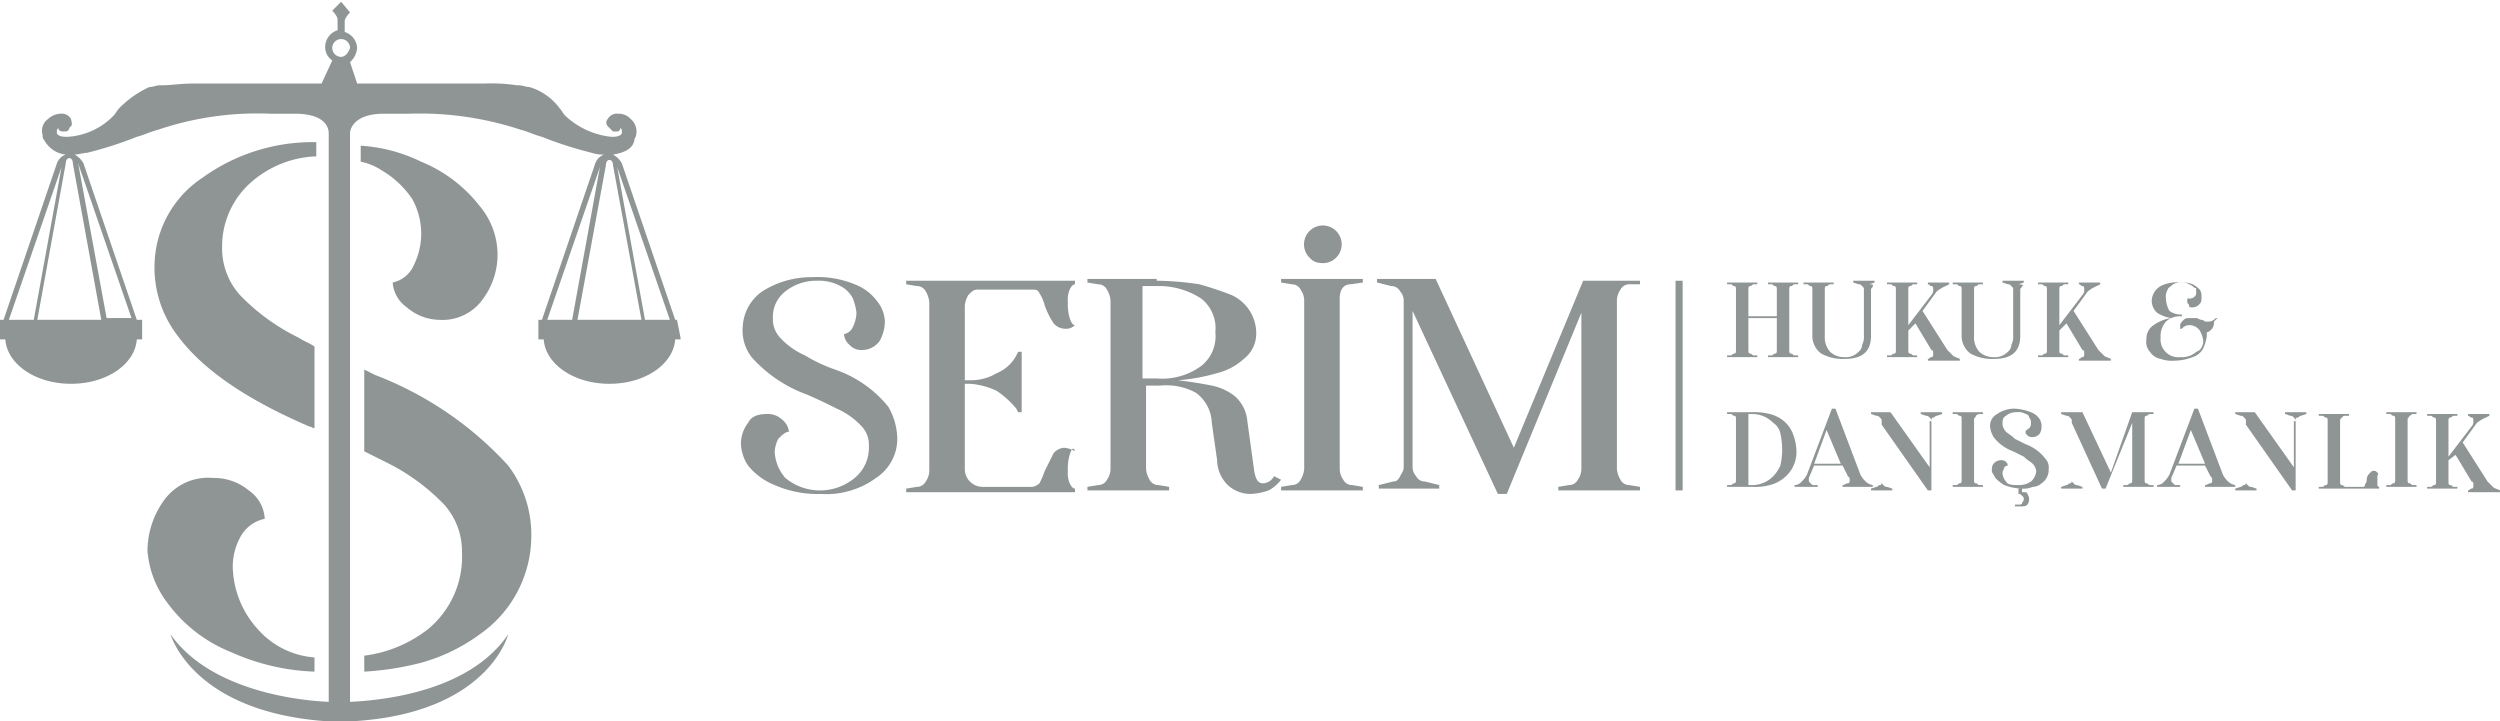 <svg id="katman_1" data-name="katman 1" xmlns="http://www.w3.org/2000/svg" viewBox="0 0 140.7 40.6"><defs><style>.cls-1{fill:#8f9595;}</style></defs><title>serimhukuk.com_.tr-logo-1</title><path class="cls-1" d="M55.8,32a2.63,2.63,0,0,1-1.2,2.2,4.58,4.58,0,0,1-1.4.7,4.68,4.68,0,0,1-1.7.2,6,6,0,0,1-2.6-.5,3.66,3.66,0,0,1-1.5-1.1,2.38,2.38,0,0,1-.4-1.2,1.92,1.92,0,0,1,.4-1.2c.2-.4.6-.5,1.1-.5a1.14,1.14,0,0,1,.8.3,1,1,0,0,1,.4.7c-.2,0-.4.2-.6.4a1.85,1.85,0,0,0-.2.7,2.4,2.4,0,0,0,.6,1.5,3.06,3.06,0,0,0,3.9,0,2.2,2.2,0,0,0,.8-1.8,1.5,1.5,0,0,0-.4-1.1,4.2,4.2,0,0,0-1.4-1c-.4-.2-1-.5-1.7-.8a7.63,7.63,0,0,1-3.1-2.1,2.46,2.46,0,0,1-.5-1.7,2.57,2.57,0,0,1,1.1-2,5.12,5.12,0,0,1,2.8-.8,5.46,5.46,0,0,1,2.4.4,2.8,2.8,0,0,1,1.3,1,1.86,1.86,0,0,1,.4,1.1,2.28,2.28,0,0,1-.3,1.1,1.23,1.23,0,0,1-1,.5.91.91,0,0,1-.7-.3.86.86,0,0,1-.3-.6.66.66,0,0,0,.5-.4,1.88,1.88,0,0,0,.2-.8,3.09,3.09,0,0,0-.2-.8,1.58,1.58,0,0,0-.7-.7,2.5,2.5,0,0,0-1.3-.3,2.79,2.79,0,0,0-1.8.6,1.8,1.8,0,0,0-.7,1.5,1.5,1.5,0,0,0,.4,1.1,4.2,4.2,0,0,0,1.4,1,8.86,8.86,0,0,0,1.7.8,6.6,6.6,0,0,1,3,2.1,3.74,3.74,0,0,1,.5,1.8" transform="translate(-5.3 -7.3)"/><path class="cls-1" d="M65.5,32.9a2.77,2.77,0,0,0-.1.9,1.48,1.48,0,0,0,.1.7q.15.3.3.3V35H56.3v-.2l.6-.1a.55.55,0,0,0,.5-.3,1.07,1.07,0,0,0,.2-.6V24.3a1.42,1.42,0,0,0-.2-.6.55.55,0,0,0-.5-.3l-.6-.1v-.2h9.5v.2q-.15,0-.3.3a1.48,1.48,0,0,0-.1.7,2.77,2.77,0,0,0,.1.9c.1.3.2.4.3.4a.73.73,0,0,1-.6.2.86.86,0,0,1-.6-.3,4.61,4.61,0,0,1-.5-1,2.39,2.39,0,0,0-.3-.7c-.1-.2-.2-.2-.4-.2H60.3c-.2,0-.3.1-.5.3a1.42,1.42,0,0,0-.2.6v4.2h.3a2.82,2.82,0,0,0,1.5-.4,2.17,2.17,0,0,0,1.1-1l.1-.2h.2v3.4h-.2l-.1-.2a5.24,5.24,0,0,0-1.1-1,4.19,4.19,0,0,0-1.5-.4h-.3v4.8a1,1,0,0,0,1,1h2.8a.76.76,0,0,0,.4-.2,4.88,4.88,0,0,0,.3-.7l.5-1a.86.86,0,0,1,.6-.3,1.42,1.42,0,0,1,.6.2c-.1-.3-.2-.1-.3.2" transform="translate(-5.3 -7.3)"/><path class="cls-1" d="M70.4,23.1a16.59,16.59,0,0,1,2.4.2,18.88,18.88,0,0,1,1.8.6A2.36,2.36,0,0,1,76,26a1.8,1.8,0,0,1-.7,1.5,3.47,3.47,0,0,1-1.5.8,10.9,10.9,0,0,1-2.2.4c.8.1,1.4.2,1.9.3a3.1,3.1,0,0,1,1.3.6,2.1,2.1,0,0,1,.7,1.4l.4,2.9c.1.4.2.6.5.6a.72.72,0,0,0,.6-.4l.4.2a2.17,2.17,0,0,1-.7.6,3.55,3.55,0,0,1-1,.2,1.9,1.9,0,0,1-1.3-.5,2,2,0,0,1-.6-1.4l-.3-2.1a2.19,2.19,0,0,0-.9-1.7,3.52,3.52,0,0,0-2-.4h-.8v4.7a1.42,1.42,0,0,0,.2.6.55.55,0,0,0,.5.3l.6.1v.2H66.5v-.2l.6-.1a.55.55,0,0,0,.5-.3,1.07,1.07,0,0,0,.2-.6V24.2a1.42,1.42,0,0,0-.2-.6.55.55,0,0,0-.5-.3l-.6-.1V23h3.9Zm2.5,1a4.37,4.37,0,0,0-2.5-.7h-.8v5.2h.8a3.73,3.73,0,0,0,2.5-.7,2.13,2.13,0,0,0,.8-1.9,2.13,2.13,0,0,0-.8-1.9" transform="translate(-5.3 -7.3)"/><path class="cls-1" d="M79.6,22.1a1.06,1.06,0,1,0-.6-.3.86.86,0,0,0,.6.3" transform="translate(-5.3 -7.3)"/><path class="cls-1" d="M80.8,23.6a.55.55,0,0,1,.5-.3l.7-.1V23H77.4v.2l.6.1a.55.55,0,0,1,.5.3,1.07,1.07,0,0,1,.2.6v9.5a1.42,1.42,0,0,1-.2.6.55.55,0,0,1-.5.3l-.6.1v.2H82v-.2l-.6-.1a.55.55,0,0,1-.5-.3,1.07,1.07,0,0,1-.2-.6V24.2a1.27,1.27,0,0,1,.1-.6" transform="translate(-5.3 -7.3)"/><path class="cls-1" d="M94.4,23.1h3.2v.2H97a.55.55,0,0,0-.5.3,1.07,1.07,0,0,0-.2.6v9.5a1.42,1.42,0,0,0,.2.6.55.55,0,0,0,.5.3l.6.1v.2H93v-.2l.6-.1a.55.55,0,0,0,.5-.3,1.07,1.07,0,0,0,.2-.6V24.9L90.1,35.1h-.5L84.8,24.8v8.8a.76.76,0,0,0,.2.5.55.55,0,0,0,.5.3l.8.2v.2H82.9v-.2l.8-.2c.2,0,.3-.1.4-.3s.2-.3.2-.5V24.2a.76.76,0,0,0-.2-.5.55.55,0,0,0-.5-.3l-.8-.2V23h3.3l4.4,9.5Z" transform="translate(-5.3 -7.3)"/><path class="cls-1" d="M103.7,25.3V27c0,.1,0,.2.1.2s.1.1.2.1h.2v.1h-1.7v-.1h.2c.1,0,.1-.1.2-.1s.1-.1.1-.2V23.6c0-.1,0-.2-.1-.2s-.1-.1-.2-.1h-.2v-.1h1.7v.1H104c-.1,0-.1.1-.2.1s-.1.1-.1.2v1.5h1.6V23.6c0-.1,0-.2-.1-.2s-.1-.1-.2-.1h-.2v-.1h1.7v.1h-.2c-.1,0-.1.1-.2.1s-.1.1-.1.2V27c0,.1,0,.2.1.2s.1.1.2.1h.2v.1h-1.7v-.1h.2c.1,0,.1-.1.2-.1s.1-.1.1-.2V25.2h-1.6Z" transform="translate(-5.3 -7.3)"/><path class="cls-1" d="M110.7,23.4c0,.1-.1.1-.1.2v2.6c0,.9-.5,1.3-1.5,1.3a2.5,2.5,0,0,1-1.3-.3,1.23,1.23,0,0,1-.5-1V23.6c0-.1,0-.2-.1-.2s-.1-.1-.2-.1h-.2v-.1h1.7v.1h-.2c-.1,0-.1.1-.2.1s-.1.1-.1.2v2.6a1.22,1.22,0,0,0,.3.9,1.14,1.14,0,0,0,.8.3,1,1,0,0,0,.8-.3.52.52,0,0,0,.2-.4.9.9,0,0,0,.1-.5V23.6c0-.1,0-.1-.1-.2s-.1-.1-.2-.1l-.3-.1v-.1h1.2v.1l-.3.1c.3,0,.2.1.2.1" transform="translate(-5.3 -7.3)"/><path class="cls-1" d="M112.7,25.9V27c0,.1,0,.2.1.2s.1.1.2.1h.2v.1h-1.7v-.1h.2c.1,0,.1-.1.2-.1s.1-.1.1-.2V23.6c0-.1,0-.2-.1-.2s-.1-.1-.2-.1h-.2v-.1h1.7v.1H113c-.1,0-.1.1-.2.1s-.1.1-.1.2v2l1.3-1.7a.37.37,0,0,0,.1-.3c0-.1,0-.2-.1-.2s-.1-.1-.2-.1v-.1H115v.1l-.2.1a2.19,2.19,0,0,0-.5.3l-.8,1.1,1.4,2.2.3.3c.1.1.2.1.4.2h0v.1h-1.8v-.1c.1,0,.1-.1.2-.1s.1-.1.1-.2,0-.2-.1-.2l-.9-1.5Z" transform="translate(-5.3 -7.3)"/><path class="cls-1" d="M119.1,23.4c0,.1-.1.1-.1.2v2.6c0,.9-.5,1.3-1.5,1.3a2.5,2.5,0,0,1-1.3-.3,1.23,1.23,0,0,1-.5-1V23.6c0-.1,0-.2-.1-.2s-.1-.1-.2-.1h-.2v-.1h1.7v.1h-.2c-.1,0-.1.1-.2.1s-.1.1-.1.2v2.6a1.22,1.22,0,0,0,.3.9,1.14,1.14,0,0,0,.8.3,1,1,0,0,0,.8-.3.52.52,0,0,0,.2-.4.9.9,0,0,0,.1-.5V23.6c0-.1,0-.1-.1-.2s-.1-.1-.2-.1l-.3-.1v-.1h1.2v.1l-.3.1c.3,0,.3.1.2.1" transform="translate(-5.3 -7.3)"/><path class="cls-1" d="M121.2,25.9V27c0,.1,0,.2.1.2s.1.1.2.1h.2v.1H120v-.1h.2c.1,0,.1-.1.2-.1s.1-.1.1-.2V23.6c0-.1,0-.2-.1-.2s-.1-.1-.2-.1H120v-.1h1.7v.1h-.2c-.1,0-.1.1-.2.1s-.1.1-.1.2v2l1.3-1.7a.37.37,0,0,0,.1-.3c0-.1,0-.2-.1-.2s-.1-.1-.2-.1v-.1h1.2v.1l-.2.1a2.19,2.19,0,0,0-.5.3l-.8,1.1,1.4,2.2.3.3c.1.1.2.1.4.2h0v.1h-1.8v-.1c.1,0,.1-.1.2-.1s.1-.1.1-.2,0-.2-.1-.2l-.9-1.5Z" transform="translate(-5.3 -7.3)"/><path class="cls-1" d="M129.9,25.4a.6.6,0,0,1-.1.4c-.1.1-.2.2-.3.2v.2a2.54,2.54,0,0,1-.2.7,1,1,0,0,1-.6.5,3,3,0,0,1-1,.2,2,2,0,0,1-.8-.1.92.92,0,0,1-.6-.4.84.84,0,0,1-.2-.7.91.91,0,0,1,.4-.8,2.32,2.32,0,0,1,1-.4,1.91,1.91,0,0,1-.8-.3.91.91,0,0,1-.3-.7,1,1,0,0,1,.5-.8,2,2,0,0,1,1.1-.2,1.48,1.48,0,0,1,.7.1,1.38,1.38,0,0,1,.4.3.6.6,0,0,1,.1.4c0,.2,0,.3-.1.4a.52.52,0,0,1-.4.2c-.1,0-.2,0-.2-.1s-.1-.1-.1-.2v-.2h.1a.37.37,0,0,0,.3-.1c.1-.1.1-.1.1-.3s0-.2-.1-.2a.77.77,0,0,0-.3-.2.6.6,0,0,0-.4-.1.9.9,0,0,0-.5.1c-.1.1-.3.2-.3.3a.75.75,0,0,0-.1.5,1.45,1.45,0,0,0,.2.7,1.07,1.07,0,0,0,.6.2h.1v.1H128a1.14,1.14,0,0,0-.8.3,1.22,1.22,0,0,0-.3.9,1,1,0,0,0,1.1,1.1,1.27,1.27,0,0,0,.6-.1c.2-.1.3-.2.5-.3a.76.76,0,0,0,.2-.5,1.42,1.42,0,0,0-.2-.6.71.71,0,0,0-.6-.3.52.52,0,0,0-.4.2H128v-.2c0-.1.1-.2.2-.3s.2-.1.4-.1h.3c.1,0,.2.1.3.1a.35.35,0,0,1,.2.1h.2a.52.52,0,0,0,.4-.2h.1l-.2.2" transform="translate(-5.3 -7.3)"/><path class="cls-1" d="M103.9,30.5a3.4,3.4,0,0,1,1,.1,2,2,0,0,1,.8.4,1.79,1.79,0,0,1,.5.7,2.92,2.92,0,0,1,.2.9,1.86,1.86,0,0,1-.7,1.6,2,2,0,0,1-.8.4,3.08,3.08,0,0,1-1,.1h-1.4v-.1h.2c.1,0,.1-.1.2-.1s.1-.1.1-.2V30.9c0-.1,0-.2-.1-.2s-.1-.1-.2-.1h-.2v-.1Zm-.2.1v4h.2a1.66,1.66,0,0,0,1.2-.5,2.09,2.09,0,0,0,.4-.6,4.1,4.1,0,0,0,0-1.8.92.92,0,0,0-.4-.6,1.66,1.66,0,0,0-1.2-.5Z" transform="translate(-5.3 -7.3)"/><path class="cls-1" d="M109,33.5h-1.6l-.3.7v.1c0,.1,0,.1.1.2s.1.1.2.1h.2v.1h-1.3v-.1h0a.52.52,0,0,0,.4-.2,1.38,1.38,0,0,0,.3-.4l1.4-3.7h.2L110,34a1.38,1.38,0,0,0,.3.4.76.76,0,0,0,.4.2v.1H109v-.1c.1,0,.2-.1.3-.1s.1-.1.1-.2,0-.1-.1-.2Zm-1.6-.1h1.5l-.8-1.9Z" transform="translate(-5.3 -7.3)"/><path class="cls-1" d="M114,31c0-.1,0-.1-.1-.2s-.1-.1-.2-.1l-.3-.1v-.1h1.2v.1l-.3.1c-.1,0-.1.1-.2.1s-.1.1-.1.2v3.9h-.2l-2.6-3.7v3.2c0,.1,0,.1.1.2s.1.1.2.1l.3.1v.1h-1.2v-.1l.3-.1c.1,0,.1-.1.2-.1s.1-.1.1-.2V31c0-.1,0-.1-.1-.2s-.1-.1-.2-.1l-.3-.1v-.1h1.1l2.2,3.1V31Z" transform="translate(-5.3 -7.3)"/><path class="cls-1" d="M116.5,30.7c0,.1-.1.1-.1.2v3.4c0,.1,0,.2.1.2s.1.1.2.1h.2v.1h-1.7v-.1h.2c.1,0,.1-.1.2-.1s.1-.1.1-.2V30.9c0-.1,0-.2-.1-.2s-.1-.1-.2-.1h-.2v-.1h1.7v.1h-.2a.35.35,0,0,0-.2.1" transform="translate(-5.3 -7.3)"/><path class="cls-1" d="M120.6,33.7a.91.91,0,0,1-.4.8.76.76,0,0,1-.5.2,1.27,1.27,0,0,1-.6.1,3,3,0,0,1-1-.2,2.18,2.18,0,0,1-.5-.4c-.1-.2-.2-.3-.2-.4s0-.3.1-.4a.52.52,0,0,1,.4-.2.37.37,0,0,1,.3.1.31.31,0,0,1,.1.2.35.35,0,0,0-.2.1c0,.1-.1.2-.1.3a.76.76,0,0,0,.2.5c.1.2.4.2.7.2a1.17,1.17,0,0,0,.7-.2.86.86,0,0,0,.3-.6.76.76,0,0,0-.2-.4c-.1-.1-.3-.2-.5-.4l-.6-.3a2.42,2.42,0,0,1-1.1-.8,1.42,1.42,0,0,1-.2-.6.75.75,0,0,1,.4-.7,1.69,1.69,0,0,1,1-.3,2.92,2.92,0,0,1,.9.2,1,1,0,0,1,.5.4.85.85,0,0,1,0,.8.52.52,0,0,1-.4.2.37.37,0,0,1-.3-.1c-.1-.1-.1-.1-.1-.2s.1-.1.2-.2.1-.2.1-.3a.37.37,0,0,0-.1-.3.22.22,0,0,0-.2-.2.75.75,0,0,0-.5-.1.85.85,0,0,0-.6.2c-.2.1-.2.3-.2.5a.76.76,0,0,0,.2.4c.1.1.3.2.5.4l.6.3a2.42,2.42,0,0,1,1.1.8.73.73,0,0,1,.2.6m-1.7,1.1h.2V35c.2,0,.3,0,.3.1a.5.5,0,0,1,0,.6c-.1.1-.2.1-.4.1h-.3v-.1h.2c.1,0,.2,0,.2-.1a.35.35,0,0,0,.1-.2c0-.1,0-.1-.1-.2s-.1-.1-.2-.1Z" transform="translate(-5.3 -7.3)"/><path class="cls-1" d="M125.3,30.5h1.2v.1h-.2c-.1,0-.1.1-.2.1s-.1.1-.1.2v3.4c0,.1,0,.2.1.2s.1.1.2.1h.2v.1h-1.7v-.1h.2c.1,0,.1-.1.2-.1s.1-.1.1-.2V31.1l-1.5,3.7h-.2l-1.7-3.7v3.2c0,.1,0,.1.1.2s.1.1.2.1l.3.1v.1h-1.2v-.1l.3-.1c.1,0,.1-.1.2-.1s.1-.1.1-.2V31c0-.1,0-.1-.1-.2s-.1-.1-.2-.1l-.3-.1v-.1h1.2l1.6,3.4Z" transform="translate(-5.3 -7.3)"/><path class="cls-1" d="M129.4,33.5h-1.6l-.3.7v.1c0,.1,0,.1.1.2s.1.1.2.1h.2v.1h-1.3v-.1h0a.52.52,0,0,0,.4-.2,1.38,1.38,0,0,0,.3-.4l1.4-3.7h.2l1.4,3.7a1.38,1.38,0,0,0,.3.4.76.76,0,0,0,.4.2v.1h-1.7v-.1c.1,0,.2-.1.3-.1s.1-.1.1-.2,0-.1-.1-.2Zm-1.5-.1h1.5l-.8-1.9Z" transform="translate(-5.3 -7.3)"/><path class="cls-1" d="M134.5,31c0-.1,0-.1-.1-.2s-.1-.1-.2-.1l-.3-.1v-.1h1.2v.1l-.3.1c-.1,0-.1.1-.2.1s-.1.1-.1.2v3.9h-.2l-2.6-3.7v3.2c0,.1,0,.1.1.2s.1.1.2.1l.3.1v.1h-1.2v-.1l.3-.1c.1,0,.1-.1.2-.1s.1-.1.1-.2V31c0-.1,0-.1-.1-.2s-.1-.1-.2-.1l-.3-.1v-.1h1.1l2.2,3.1V31Z" transform="translate(-5.3 -7.3)"/><path class="cls-1" d="M139.1,34.1v.5a.1.1,0,0,0,.1.1v.1h-3.4v-.1h.2c.1,0,.1-.1.2-.1s.1-.1.1-.2V31c0-.1,0-.2-.1-.2s-.1-.1-.2-.1h-.2v-.1h1.7v.1h-.2c-.1,0-.1,0-.2.1s-.1.1-.1.2v3.4c0,.1,0,.2.1.2s.1.1.2.1h1a.1.1,0,0,0,.1-.1c0-.1.1-.1.1-.3s.1-.3.2-.4.1-.1.2-.1.1,0,.2.1,0,.1,0,.2" transform="translate(-5.3 -7.3)"/><path class="cls-1" d="M140.9,30.7c0,.1-.1.1-.1.2v3.4c0,.1,0,.2.1.2s.1.1.2.1h.2v.1h-1.7v-.1h.2c.1,0,.1-.1.2-.1s.1-.1.1-.2V30.9c0-.1,0-.2-.1-.2s-.1-.1-.2-.1h-.2v-.1h1.7v.1h-.2c-.1,0-.1.1-.2.1" transform="translate(-5.3 -7.3)"/><path class="cls-1" d="M143.1,33.2v1.2c0,.1,0,.2.1.2s.1.1.2.1h.2v.1h-1.7v-.1h.2c.1,0,.1-.1.2-.1s.1-.1.1-.2V31c0-.1,0-.2-.1-.2s-.1-.1-.2-.1h-.2v-.1h1.7v.1h-.2c-.1,0-.1.1-.2.1s-.1.1-.1.2v2l1.3-1.7a.37.37,0,0,0,.1-.3c0-.1,0-.2-.1-.2s-.1-.1-.2-.1v-.1h1.2v.1l-.2.1a2.19,2.19,0,0,0-.5.3l-.8,1.1,1.4,2.2.3.3c.1.1.2.1.4.2h0V35h-1.8v-.1c.1,0,.1-.1.2-.1s.1-.1.1-.2,0-.2-.1-.2l-.9-1.5Z" transform="translate(-5.3 -7.3)"/><rect class="cls-1" x="94.3" y="15.8" width="0.4" height="11.8"/><path class="cls-1" d="M27.4,23.2a1.87,1.87,0,0,0,.8,1.4,2.87,2.87,0,0,0,1.8.7,2.79,2.79,0,0,0,2.5-1.2,4.2,4.2,0,0,0,.8-2.6,4.27,4.27,0,0,0-1-2.6A8,8,0,0,0,29,16.4a9,9,0,0,0-3.4-.9v.9a3.34,3.34,0,0,1,1.2.5,5.27,5.27,0,0,1,1.7,1.6,4,4,0,0,1,.1,3.7,1.68,1.68,0,0,1-1.2,1" transform="translate(-5.3 -7.3)"/><path class="cls-1" d="M14,22.1a6.29,6.29,0,0,0,1.3,4.1c1.4,1.9,3.9,3.6,7.4,5.1.1,0,.2.1.3.1V26.8c-.3-.2-.6-.3-.9-.5a11.72,11.72,0,0,1-3.3-2.4,3.94,3.94,0,0,1-1-2.7,4.8,4.8,0,0,1,1.7-3.7,5.86,5.86,0,0,1,3.6-1.4v-.8a10.6,10.6,0,0,0-6.4,2A6,6,0,0,0,14,22.1" transform="translate(-5.3 -7.3)"/><path class="cls-1" d="M26.4,28.4l-.6-.3v4.6l1.2.6a11.72,11.72,0,0,1,3.3,2.4,3.94,3.94,0,0,1,1,2.7,5.28,5.28,0,0,1-1.9,4.3,7.29,7.29,0,0,1-3.6,1.5v.9a16.45,16.45,0,0,0,3.2-.5A10.15,10.15,0,0,0,32.3,43a6.75,6.75,0,0,0,2.9-5.4,6.48,6.48,0,0,0-1.3-4.1,19.62,19.62,0,0,0-7.5-5.1" transform="translate(-5.3 -7.3)"/><path class="cls-1" d="M19.8,42.7a5.37,5.37,0,0,1-1.4-3.5,3.45,3.45,0,0,1,.5-1.8,2,2,0,0,1,1.3-.9,2.06,2.06,0,0,0-.9-1.6,3.06,3.06,0,0,0-2-.7,3.06,3.06,0,0,0-2.8,1.3,4.9,4.9,0,0,0-.9,2.8,5.55,5.55,0,0,0,1.1,2.9A8.23,8.23,0,0,0,18.3,44,12.51,12.51,0,0,0,23,45.1v-.8a4.7,4.7,0,0,1-3.2-1.6" transform="translate(-5.3 -7.3)"/><path class="cls-1" d="M43.4,25.3h-.1l-3-8.8h0a1.21,1.21,0,0,0-.5-.5c.6-.1,1.1-.3,1.2-.8,0-.1.1-.2.1-.3h0a.92.92,0,0,0-.3-.9.91.91,0,0,0-.7-.3.6.6,0,0,0-.6.3.3.3,0,0,0,0,.4h0l.1.1h0l.2.2H40c.1,0,.1,0,.2-.1h0v-.1h0l.1.1h0v.2h0c-.1.2-.4.2-.6.2a4.46,4.46,0,0,1-2.6-1.2c-.1-.1-.2-.3-.3-.4a3.25,3.25,0,0,0-1.7-1.2c-.2,0-.4-.1-.6-.1h-.1a9.72,9.72,0,0,0-1.8-.1H25.4L25,10.8a1.23,1.23,0,0,0,.4-.8,1,1,0,0,0-.7-.9V8.5c0-.2.3-.5.3-.5h0l-.5-.6v0l-.5.5h0s.3.3.3.5V9a1,1,0,0,0-.7.9.91.91,0,0,0,.4.8L23.4,12H16.2c-.7,0-1.3.1-1.8.1h-.1c-.2,0-.4.1-.6.1A5.69,5.69,0,0,0,12,13.4c-.1.1-.2.3-.3.4A3.93,3.93,0,0,1,9.1,15c-.2,0-.5,0-.6-.2h0v-.2h0l.1-.1h0v.1h0a.35.35,0,0,0,.2.1H9a.22.22,0,0,0,.2-.2h0l.1-.1h0c.1-.1,0-.3,0-.4a.6.6,0,0,0-.6-.3A1.08,1.08,0,0,0,8,14a.81.81,0,0,0-.3.9h0a.37.37,0,0,0,.1.3A1.55,1.55,0,0,0,9,16a.82.82,0,0,0-.5.5h0l-3,8.8H5.3v1.1h.3c.1,1.4,1.7,2.5,3.7,2.5s3.6-1.1,3.7-2.5h.3V25.3H13l-3-8.8h0a1.21,1.21,0,0,0-.5-.5c.2,0,.5-.1.7-.1A21.31,21.31,0,0,0,13,15c.4-.1.8-.3,1.2-.4a17.45,17.45,0,0,1,6.3-.9h1.4c1.6,0,1.9.7,1.9,1.1v32c-2.2-.1-6.8-.8-8.9-3.8,0,0,1.2,4.4,8.9,4.9H25c7.8-.4,8.9-4.9,8.9-4.9-2.1,3.1-6.7,3.7-8.9,3.8v-32c0-.3.3-1.1,1.9-1.1h1.4a18.13,18.13,0,0,1,6.3.9c.4.1.8.3,1.2.4a21.31,21.31,0,0,0,2.8.9,2,2,0,0,0,.7.1.82.82,0,0,0-.5.5h0l-3,8.8h-.2v1.1h.3c.1,1.4,1.7,2.5,3.7,2.5s3.6-1.1,3.7-2.5h.3v-.1l-.2-1Zm-37.6,0,3-8.7v-.1L7.2,25.3Zm3.9-8.8,3,8.7H11.3L9.7,16.5h0M11,25.3H7.4L9,16.5c0-.2.1-.3.2-.3s.2.1.2.3ZM24.5,10.5A.5.5,0,1,1,25,10c-.1.3-.3.5-.5.5M36.1,25.3l3-8.7v-.1l-1.6,8.8Zm1.7,0,1.6-8.7c0-.2.1-.3.2-.3s.2.1.2.3l1.6,8.7Zm3.8,0L40,16.5v.1l3,8.7Z" transform="translate(-5.3 -7.3)"/></svg>